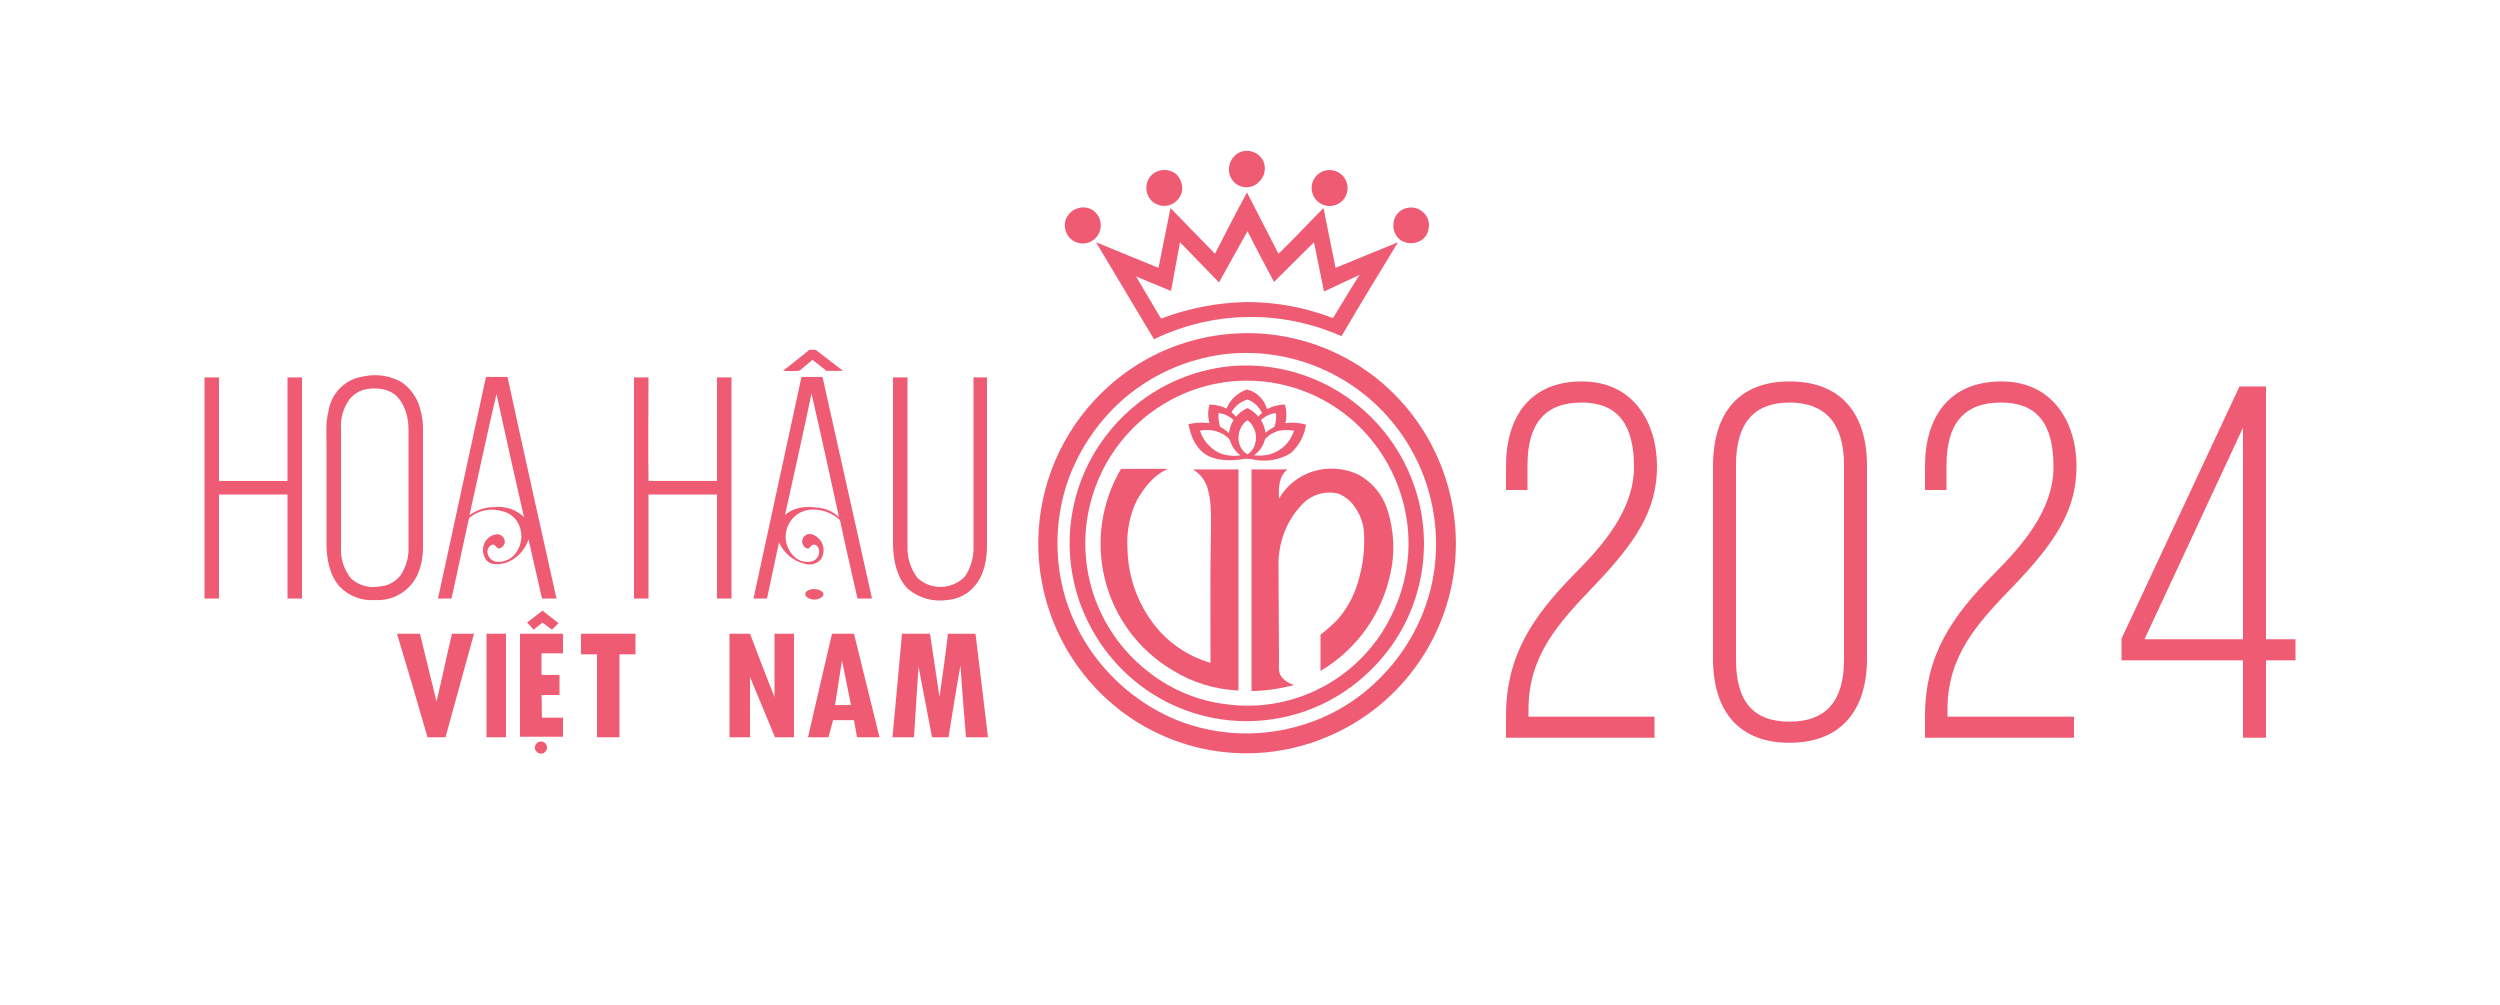 <svg width="1077" height="433" viewBox="0 0 1077 433" fill="none" xmlns="http://www.w3.org/2000/svg">
<path d="M534.623 65.383C536.46 64.768 538.457 64.847 540.241 65.603C542.025 66.361 543.473 67.744 544.316 69.496C544.905 70.951 545.055 72.547 544.749 74.087C544.443 75.626 543.693 77.041 542.593 78.156C541.542 79.338 540.15 80.159 538.611 80.504C537.072 80.849 535.465 80.701 534.014 80.079C532.564 79.458 531.344 78.395 530.526 77.04C529.707 75.686 529.332 74.107 529.453 72.527C529.523 70.958 530.051 69.444 530.97 68.174C531.889 66.904 533.159 65.933 534.623 65.383Z" fill="#EF5B72"/>
<path d="M499.943 73.393C501.148 73.143 502.393 73.169 503.586 73.469C504.78 73.768 505.891 74.335 506.836 75.125C507.772 76.084 508.473 77.248 508.884 78.525C509.295 79.803 509.405 81.159 509.205 82.486C508.906 83.731 508.321 84.887 507.499 85.864C506.676 86.842 505.638 87.612 504.467 88.115C503.195 88.643 501.806 88.82 500.444 88.63C499.081 88.44 497.793 87.888 496.712 87.033C495.672 86.186 494.867 85.083 494.376 83.831C493.885 82.579 493.726 81.221 493.912 79.888C494.109 78.305 494.798 76.826 495.881 75.659C496.964 74.493 498.386 73.7 499.943 73.393Z" fill="#EF5B72"/>
<path d="M571.241 73.394C572.638 73.109 574.085 73.217 575.425 73.706C576.765 74.195 577.945 75.045 578.835 76.164C579.725 77.282 580.292 78.626 580.472 80.047C580.652 81.468 580.439 82.911 579.857 84.219C579.032 86.023 577.553 87.442 575.722 88.188C573.892 88.933 571.847 88.948 570.005 88.23C568.164 87.512 566.664 86.114 565.813 84.323C564.962 82.531 564.823 80.481 565.425 78.59C565.853 77.285 566.616 76.118 567.637 75.205C568.659 74.293 569.902 73.668 571.241 73.394Z" fill="#EF5B72"/>
<path d="M575.333 115.394L570.164 89.631C563.702 96.126 557.455 102.837 550.778 109.332L537.208 82.919C532.469 91.579 527.945 100.456 523.422 109.332L504.251 89.631L499.082 115.394L472.157 104.353L497.143 146.137C509.71 140.053 523.442 136.786 537.389 136.561C551.335 136.337 565.164 139.161 577.918 144.838C585.888 131.199 594.073 117.776 602.258 104.353L575.333 115.394ZM574.256 137.044C562.501 132.499 550.018 130.152 537.423 130.116C524.684 130.312 512.075 132.73 500.159 137.261L489.389 119.075L504.467 125.353L508.344 104.353L525.145 121.673L537.423 99.59C541.085 106.951 544.962 114.095 548.839 121.456L566.071 104.353C567.579 111.497 568.871 118.425 570.379 125.57L585.673 118.425C581.795 124.487 578.134 130.766 574.256 137.044Z" fill="#EF5B72"/>
<path d="M464.618 89.631C465.754 89.306 466.951 89.255 468.111 89.481C469.27 89.706 470.361 90.203 471.295 90.93C472.371 91.796 473.197 92.935 473.689 94.228C474.181 95.522 474.322 96.925 474.095 98.291C473.882 99.689 473.295 101.002 472.396 102.09C471.497 103.178 470.32 103.999 468.992 104.466C467.664 104.934 466.235 105.029 464.857 104.742C463.479 104.455 462.205 103.797 461.171 102.837C460.239 101.922 459.538 100.796 459.126 99.554C458.713 98.311 458.603 96.987 458.802 95.693C459.116 94.239 459.826 92.903 460.853 91.832C461.881 90.761 463.184 89.999 464.618 89.631Z" fill="#EF5B72"/>
<path d="M605.92 89.631C607.205 89.299 608.553 89.304 609.835 89.645C611.117 89.986 612.291 90.652 613.244 91.58C614.204 92.469 614.91 93.601 615.289 94.857C615.667 96.113 615.705 97.448 615.398 98.724C615.198 100.042 614.625 101.274 613.746 102.272C612.867 103.271 611.721 103.993 610.444 104.353C609.224 104.764 607.926 104.88 606.653 104.692C605.381 104.503 604.17 104.017 603.12 103.271C602.079 102.424 601.274 101.321 600.784 100.069C600.293 98.817 600.133 97.459 600.32 96.126C600.459 94.59 601.074 93.137 602.079 91.972C603.084 90.806 604.427 89.988 605.92 89.631Z" fill="#EF5B72"/>
<path d="M617.983 194.2C610.152 178.016 597.677 164.56 582.166 155.569C566.655 146.577 548.82 142.463 530.961 143.756C509.623 145.272 489.529 154.411 474.311 169.52C457.407 186.167 447.703 208.835 447.3 232.618C446.897 256.402 455.827 279.388 472.157 296.605C484.563 309.714 500.619 318.753 518.221 322.539C535.823 326.324 554.153 324.68 570.81 317.822C586.118 311.628 599.438 301.325 609.314 288.037C619.191 274.75 625.245 258.991 626.814 242.48C628.33 225.877 625.274 209.176 617.983 194.2ZM616.69 252.222C613.351 266.633 606.208 279.871 596.012 290.543C585.654 301.646 572.349 309.535 557.671 313.275C540.907 317.707 523.173 316.645 507.052 310.245C495.458 305.478 485.078 298.153 476.68 288.811C468.047 279.304 461.773 267.879 458.371 255.47C454.095 239.497 454.695 222.6 460.094 206.974C465.192 192.791 473.967 180.234 485.512 170.602C497.444 160.854 511.837 154.633 527.084 152.632C540.076 151.071 553.25 152.664 565.504 157.276C577.757 161.887 588.732 169.385 597.508 179.139C606.284 188.893 612.606 200.619 615.944 213.335C619.281 226.052 619.537 239.386 616.69 252.222Z" fill="#EF5B72"/>
<path d="M337.316 159.777L348.733 150.684C349.81 150.9 351.102 150.251 351.964 151.117L363.164 159.777H356.056L350.025 155.014L344.855 159.344C344.425 159.56 343.994 159.993 343.563 159.777C341.482 159.885 339.397 159.885 337.316 159.777Z" fill="#EF5B72"/>
<path d="M608.72 207.84C602.844 191.84 591.854 178.25 577.471 169.2C563.088 160.15 546.124 156.151 529.238 157.829C518.887 158.958 508.873 162.189 499.801 167.325C490.73 172.46 482.791 179.394 476.465 187.706C467.353 199.615 461.958 213.972 460.961 228.961C459.965 243.951 463.411 258.902 470.864 271.924C478.673 285.78 490.594 296.837 504.959 303.553C519.325 310.268 535.419 312.304 550.993 309.379C564.807 306.833 577.639 300.459 588.042 290.976C599.434 280.835 607.506 267.467 611.197 252.628C614.887 237.79 614.024 222.176 608.72 207.84ZM600.535 262.831C594.445 276.63 584.038 288.053 570.896 295.361C557.754 302.669 542.597 305.462 527.73 303.317C516.064 301.822 504.995 297.268 495.635 290.11C484.891 282.069 476.668 271.099 471.941 258.501C466.743 244.556 466.139 229.301 470.218 214.985C474.032 201.46 481.8 189.399 492.516 180.366C503.232 171.332 516.4 165.743 530.315 164.324C539.476 163.406 548.727 164.331 557.528 167.045C566.33 169.758 574.506 174.206 581.58 180.128C592.262 189.13 600.057 201.107 603.982 214.552C608.685 230.534 607.46 247.688 600.535 262.831Z" fill="#EF5B72"/>
<path d="M180.936 175.798C179.694 171.329 176.955 167.429 173.181 164.756C168.167 161.846 162.253 160.92 156.596 162.159C152.814 162.677 149.301 164.412 146.583 167.105C143.865 169.798 142.088 173.304 141.518 177.097C140.225 181.86 140.656 187.056 140.656 192.035V234.253C140.656 240.748 141.948 247.893 146.472 252.872C148.429 254.852 150.792 256.381 153.395 257.353C155.999 258.325 158.781 258.716 161.55 258.501C164.251 258.682 166.959 258.272 169.487 257.3C172.016 256.329 174.305 254.818 176.197 252.872C180.72 248.326 182.228 241.831 182.228 235.552V185.974C182.344 182.534 181.908 179.098 180.936 175.798ZM172.535 247.893C171.446 249.282 170.077 250.425 168.518 251.246C166.959 252.066 165.245 252.547 163.488 252.655C161.315 253.079 159.073 252.986 156.941 252.385C154.81 251.783 152.847 250.69 151.211 249.191C148.105 245.359 146.566 240.483 146.903 235.552V184.675C146.599 180.284 147.817 175.924 150.349 172.334C151.291 171.042 152.482 169.955 153.851 169.136C155.221 168.318 156.74 167.786 158.319 167.571C162.842 166.922 168.012 167.571 171.243 171.035C174.474 174.499 175.982 179.912 175.982 184.891V235.119C176.248 239.641 175.038 244.126 172.535 247.893Z" fill="#EF5B72"/>
<path d="M218.631 162.375H209.369L188.69 257.851H194.506C197.091 246.377 199.46 234.686 202.045 223.211C203.979 221.561 206.291 220.419 208.772 219.89C211.254 219.361 213.828 219.461 216.262 220.18C217.96 220.54 219.54 221.324 220.858 222.459C222.175 223.594 223.187 225.044 223.801 226.675C224.521 228.563 224.76 230.601 224.497 232.605C224.234 234.609 223.476 236.515 222.293 238.15C221.415 239.386 220.249 240.387 218.897 241.067C217.546 241.746 216.049 242.083 214.538 242.047C213.443 242.058 212.38 241.669 211.548 240.953C210.716 240.236 210.172 239.24 210.015 238.15C209.911 237.438 210.045 236.712 210.396 236.085C210.746 235.458 211.294 234.966 211.954 234.686C213.246 234.253 213.677 235.768 214.538 236.201C215.4 236.634 216.908 235.335 217.339 234.253C217.474 233.761 217.493 233.244 217.393 232.743C217.292 232.243 217.076 231.773 216.761 231.373C216.446 230.972 216.042 230.651 215.581 230.437C215.12 230.223 214.615 230.121 214.108 230.14C212.748 230.272 211.461 230.82 210.421 231.711C209.381 232.601 208.638 233.791 208.292 235.119C207.43 238.15 208.938 242.48 212.384 242.913C219.277 243.995 225.739 238.583 227.678 232.305L233.494 257.851H239.74C232.632 226.026 225.524 194.2 218.631 162.375ZM213.246 218.449C209.311 218.401 205.463 219.614 202.261 221.912C206.138 204.592 209.8 187.056 213.892 169.736C217.769 187.489 221.647 205.026 225.739 222.779C224.094 221.189 222.125 219.978 219.967 219.23C217.81 218.483 215.516 218.216 213.246 218.449Z" fill="#EF5B72"/>
<path d="M354.333 162.375H345.286L324.608 257.851H330.424L335.593 233.604C336.607 235.927 338.148 237.979 340.093 239.596C342.038 241.212 344.333 242.349 346.794 242.913C347.959 243.262 349.196 243.286 350.372 242.98C351.549 242.675 352.621 242.053 353.472 241.181C354.137 240.246 354.568 239.164 354.729 238.027C354.889 236.889 354.775 235.729 354.394 234.645C354.013 233.562 353.379 232.586 352.543 231.802C351.707 231.017 350.696 230.447 349.594 230.14C349.038 229.998 348.453 230.008 347.902 230.169C347.35 230.33 346.852 230.635 346.457 231.054C346.062 231.473 345.785 231.991 345.655 232.553C345.525 233.115 345.546 233.702 345.717 234.253C346.148 235.335 347.225 236.634 348.517 236.201C348.964 235.643 349.47 235.135 350.025 234.686C351.318 234.253 352.61 235.552 352.825 236.851C353.03 237.909 352.834 239.006 352.276 239.927C351.718 240.848 350.839 241.527 349.81 241.83C348.34 242.202 346.796 242.155 345.351 241.696C343.906 241.238 342.616 240.385 341.625 239.232C340.03 237.535 338.978 235.397 338.603 233.094C338.229 230.79 338.548 228.427 339.522 226.308C340.495 224.189 342.077 222.411 344.064 221.203C346.051 219.995 348.352 219.413 350.671 219.531C354.837 219.598 358.828 221.219 361.872 224.077C364.242 235.335 366.826 246.593 369.411 257.851H375.658L354.333 162.375ZM351.964 218.665C347.225 218.015 341.84 218.448 338.178 221.912C342.055 204.376 345.933 187.056 349.594 169.52C353.687 187.273 357.564 205.026 361.441 222.779C358.852 220.345 355.502 218.891 351.964 218.665Z" fill="#EF5B72"/>
<path d="M88.099 162.592H94.345V207.191H123.855V162.592H130.102V257.852H123.855V213.036H94.345V257.852H88.099V162.592Z" fill="#EF5B72"/>
<path d="M273.127 162.592H279.374C279.374 177.53 279.158 192.252 279.374 207.191H308.884V162.592H315.13V257.852H308.884V213.036H279.374V257.852H273.127V162.592Z" fill="#EF5B72"/>
<path d="M384.704 162.592H390.951V235.552C390.822 240.389 392.342 245.125 395.259 248.975C398.078 251.574 401.798 252.962 405.622 252.84C409.446 252.719 413.071 251.099 415.722 248.326C418.319 244.432 419.603 239.802 419.384 235.119V162.592H425.2V234.686C425.2 240.748 424.123 247.243 420.245 252.006C418.768 253.895 416.91 255.449 414.795 256.568C412.679 257.687 410.353 258.346 407.968 258.501C404.991 258.93 401.959 258.727 399.065 257.907C396.172 257.087 393.481 255.667 391.166 253.738C386.428 248.975 384.92 241.831 384.704 235.119V162.592Z" fill="#EF5B72"/>
<path d="M553.793 182.293C554.371 179.645 554.297 176.895 553.578 174.283C550.874 174.287 548.212 174.956 545.824 176.231C545.269 174.179 544.177 172.313 542.662 170.828C541.146 169.343 539.263 168.293 537.208 167.788C535.233 168.439 533.422 169.511 531.898 170.931C530.373 172.351 529.172 174.085 528.376 176.015C526.099 174.881 523.594 174.288 521.053 174.283C520.305 176.9 520.305 179.676 521.053 182.293C518.036 181.892 514.971 182.039 512.006 182.726C512.867 187.706 515.021 192.902 519.329 195.716C523.637 198.531 530.53 198.747 536.131 197.665C537.651 197.594 539.174 197.74 540.654 198.098C545.923 199.044 551.354 198.045 555.947 195.283C559.575 192.109 561.945 187.728 562.625 182.943C559.764 182.081 556.749 181.859 553.793 182.293ZM549.701 177.963C549.911 179.936 549.69 181.931 549.055 183.809C547.683 184.548 546.384 185.418 545.177 186.407C544.921 184.484 544.261 182.639 543.239 180.994C544.978 179.261 547.262 178.189 549.701 177.963ZM537.423 172.118C538.8 172.624 540.061 173.402 541.134 174.406C542.207 175.41 543.069 176.619 543.67 177.963C543.064 178.352 542.549 178.869 542.162 179.479C540.835 177.954 539.226 176.704 537.423 175.798C535.513 176.627 533.818 177.886 532.469 179.479L530.53 177.53C532.04 174.893 534.512 172.952 537.423 172.118ZM524.93 177.963C527.368 178.189 529.653 179.261 531.392 180.994C530.334 182.701 529.672 184.625 529.453 186.623C528.292 185.515 526.988 184.568 525.576 183.809C525.043 181.909 524.824 179.934 524.93 177.963ZM525.145 195.067C523.219 194.106 521.503 192.769 520.097 191.133C518.691 189.497 517.625 187.596 516.96 185.541C520.501 184.795 524.191 185.413 527.299 187.273C528.376 188.139 529.669 188.788 530.099 190.304C530.88 192.663 532.39 194.711 534.407 196.149C531.28 196.662 528.072 196.287 525.145 195.067ZM537.423 195.716C532.038 192.685 532.469 184.242 537.423 180.994C539.049 182.257 540.222 184.017 540.766 186.009C541.309 188 541.195 190.115 540.439 192.036C539.868 193.565 538.807 194.86 537.423 195.716ZM547.116 195.716C544.867 196.299 542.527 196.446 540.223 196.149C542.588 194.496 544.273 192.033 544.962 189.221C546.571 187.428 548.668 186.148 550.993 185.541C553.135 185.217 555.313 185.217 557.455 185.541C556.702 187.963 555.363 190.16 553.559 191.935C551.755 193.711 549.541 195.01 547.116 195.716Z" fill="#EF5B72"/>
<path d="M482.927 201.995H503.174C497.143 204.593 493.05 209.789 489.819 215.418C486.636 221.932 485.224 229.178 485.727 236.418C485.96 249.737 491.014 262.513 499.943 272.357C505.811 278.627 513.252 283.189 521.483 285.564C521.483 266.295 521.268 247.027 521.699 227.758C521.699 221.696 521.914 215.418 519.975 209.572C518.848 206.505 516.723 203.912 513.944 202.211H533.546V297.471C523.394 297.05 513.524 293.991 504.897 288.595C490.563 280.035 480.197 266.105 476.077 249.866C471.957 233.627 474.421 216.408 482.927 201.995Z" fill="#EF5B72"/>
<path d="M565.64 203.077C572.043 201.111 578.94 201.573 585.026 204.376C590.907 207.501 595.377 212.768 597.52 219.098C600.643 228.382 601.092 238.364 598.812 247.892C596.886 256.443 593.235 264.505 588.085 271.58C582.935 278.656 576.396 284.594 568.871 289.027V273.439C571.457 271.445 573.904 269.275 576.195 266.944C580.649 261.855 583.825 255.768 585.457 249.191C587.245 242.936 587.974 236.422 587.611 229.923C587.486 225.963 586.213 222.125 583.949 218.881C582.189 216.015 579.54 213.809 576.41 212.603C573.838 211.999 571.158 212.039 568.604 212.719C566.051 213.398 563.702 214.696 561.763 216.5C558.639 219.554 556.085 223.147 554.224 227.108C551.807 232.399 550.628 238.176 550.778 243.995C550.778 257.418 550.993 270.841 550.993 284.265C550.993 286.646 550.562 289.46 552.07 291.625C553.484 293.291 555.358 294.497 557.455 295.09C551.485 296.725 545.334 297.598 539.146 297.687V202.211H554.655C550.778 205.242 550.778 210.438 550.993 214.768C554.268 209.184 559.487 205.018 565.64 203.077Z" fill="#EF5B72"/>
<path d="M349.164 253.955C350.003 253.732 350.88 253.694 351.735 253.844C352.59 253.993 353.403 254.326 354.118 254.82C354.412 255.038 354.618 255.355 354.697 255.713C354.777 256.072 354.724 256.447 354.549 256.769C353.985 257.323 353.307 257.746 352.562 258.008C351.818 258.27 351.025 258.364 350.241 258.285C348.948 258.068 347.44 257.635 347.01 256.336C346.579 255.037 348.087 254.171 349.164 253.955Z" fill="#EF5B72"/>
<path d="M227.031 268.244L233.709 263.048L240.602 268.46L237.801 271.275L233.709 268.244L229.832 271.275C229.013 270.163 228.074 269.146 227.031 268.244Z" fill="#EF5B72"/>
<path d="M171.028 273.007H180.936L188.044 302.234C190.414 292.492 192.352 282.749 194.722 273.007H204.199L191.921 317.606H184.167C179.859 302.667 175.551 287.945 171.028 273.007Z" fill="#EF5B72"/>
<path d="M209.584 273.007H217.985V317.606H209.584V273.007Z" fill="#EF5B72"/>
<path d="M224.016 273.007H242.541V281.45H233.278V290.76H241.033V299.42H233.278C233.494 302.667 233.278 305.915 233.494 309.162H242.541V317.389H224.016V273.007Z" fill="#EF5B72"/>
<path d="M250.295 273.007H273.774V281.883H266.881V317.606H257.188V281.883H250.295V273.007Z" fill="#EF5B72"/>
<path d="M314.269 273.007H323.1C326.546 282.1 329.993 291.193 333.655 300.286V273.007H342.055V317.606H333.87L323.1 291.626V317.606H314.269V273.007Z" fill="#EF5B72"/>
<path d="M367.903 273.007H358.426L348.086 317.606H356.918L358.856 310.245H367.903L369.196 317.606H378.889L367.903 273.007ZM359.718 303.75C360.795 297.471 361.657 290.976 362.734 284.481L366.611 303.75H359.718Z" fill="#EF5B72"/>
<path d="M388.582 273.007H400.644C401.936 282.1 403.444 291.193 404.737 300.286C406.029 291.193 407.321 282.1 408.398 273.007H420.245C421.969 287.945 423.907 302.667 425.63 317.606H416.153C415.291 307.214 414.43 297.038 413.783 286.646C411.845 297.038 410.337 307.214 408.614 317.606H401.506L395.69 287.079L393.751 317.606H384.489C385.781 302.884 387.289 287.945 388.582 273.007Z" fill="#EF5B72"/>
<path d="M231.77 319.77C232.173 319.536 232.631 319.415 233.097 319.421C233.562 319.426 234.017 319.558 234.414 319.802C234.811 320.045 235.135 320.393 235.352 320.806C235.57 321.22 235.672 321.685 235.648 322.152C235.633 322.601 235.503 323.038 235.27 323.421C235.038 323.805 234.71 324.121 234.319 324.339C233.929 324.557 233.489 324.67 233.042 324.666C232.595 324.662 232.157 324.542 231.77 324.317C231.366 324.092 231.03 323.763 230.795 323.363C230.561 322.963 230.437 322.508 230.437 322.044C230.437 321.58 230.561 321.124 230.795 320.724C231.03 320.324 231.366 319.995 231.77 319.77Z" fill="#EF5B72"/>
<path d="M658.478 305.481C658.478 282.316 671.617 268.243 686.264 252.872C704.789 233.603 713.836 219.747 713.836 200.912C713.836 182.076 703.712 164.323 681.526 164.323C659.339 164.323 648.785 179.262 648.785 200.912V211.087H658.047V200.262C658.047 182.293 665.801 173.416 681.31 173.416C696.819 173.416 703.927 182.726 703.927 201.128C703.927 219.531 690.788 234.686 678.295 247.243C660.416 265.429 648.785 282.316 648.785 308.512V317.822H712.759V308.729H658.478V305.481Z" fill="#EF5B72"/>
<path d="M770.917 164.323C749.592 164.323 737.96 177.313 737.96 200.912V283.615C737.96 306.997 749.592 319.987 770.917 319.987C792.241 319.987 804.304 306.997 804.304 283.615V200.912C804.304 177.313 792.457 164.323 770.917 164.323ZM794.395 284.265C794.395 302.018 786.641 310.894 770.917 310.894C755.192 310.894 747.869 302.018 747.869 284.265V200.262C747.869 182.293 755.623 173.416 770.917 173.416C786.21 173.416 794.395 182.293 794.395 200.262V284.265Z" fill="#EF5B72"/>
<path d="M838.983 305.481C838.983 282.316 852.122 268.243 866.985 252.872C885.509 233.603 894.556 219.747 894.556 200.912C894.556 182.076 884.432 164.323 862.246 164.323C840.06 164.323 829.29 179.262 829.29 200.912V211.087H838.552V200.262C838.552 182.293 846.307 173.416 862.031 173.416C877.755 173.416 884.648 182.726 884.648 201.128C884.648 219.531 871.508 234.686 859.015 247.243C840.922 265.429 829.29 282.316 829.29 308.512V317.822H893.479V308.729H838.983V305.481Z" fill="#EF5B72"/>
<path d="M976.193 275.388V166.489H964.777L913.942 275.172V284.481H966.284V317.822H976.193V284.481H988.901V275.388H976.193ZM966.284 275.388H923.851L966.284 184.242V275.388Z" fill="#EF5B72"/>
</svg>
